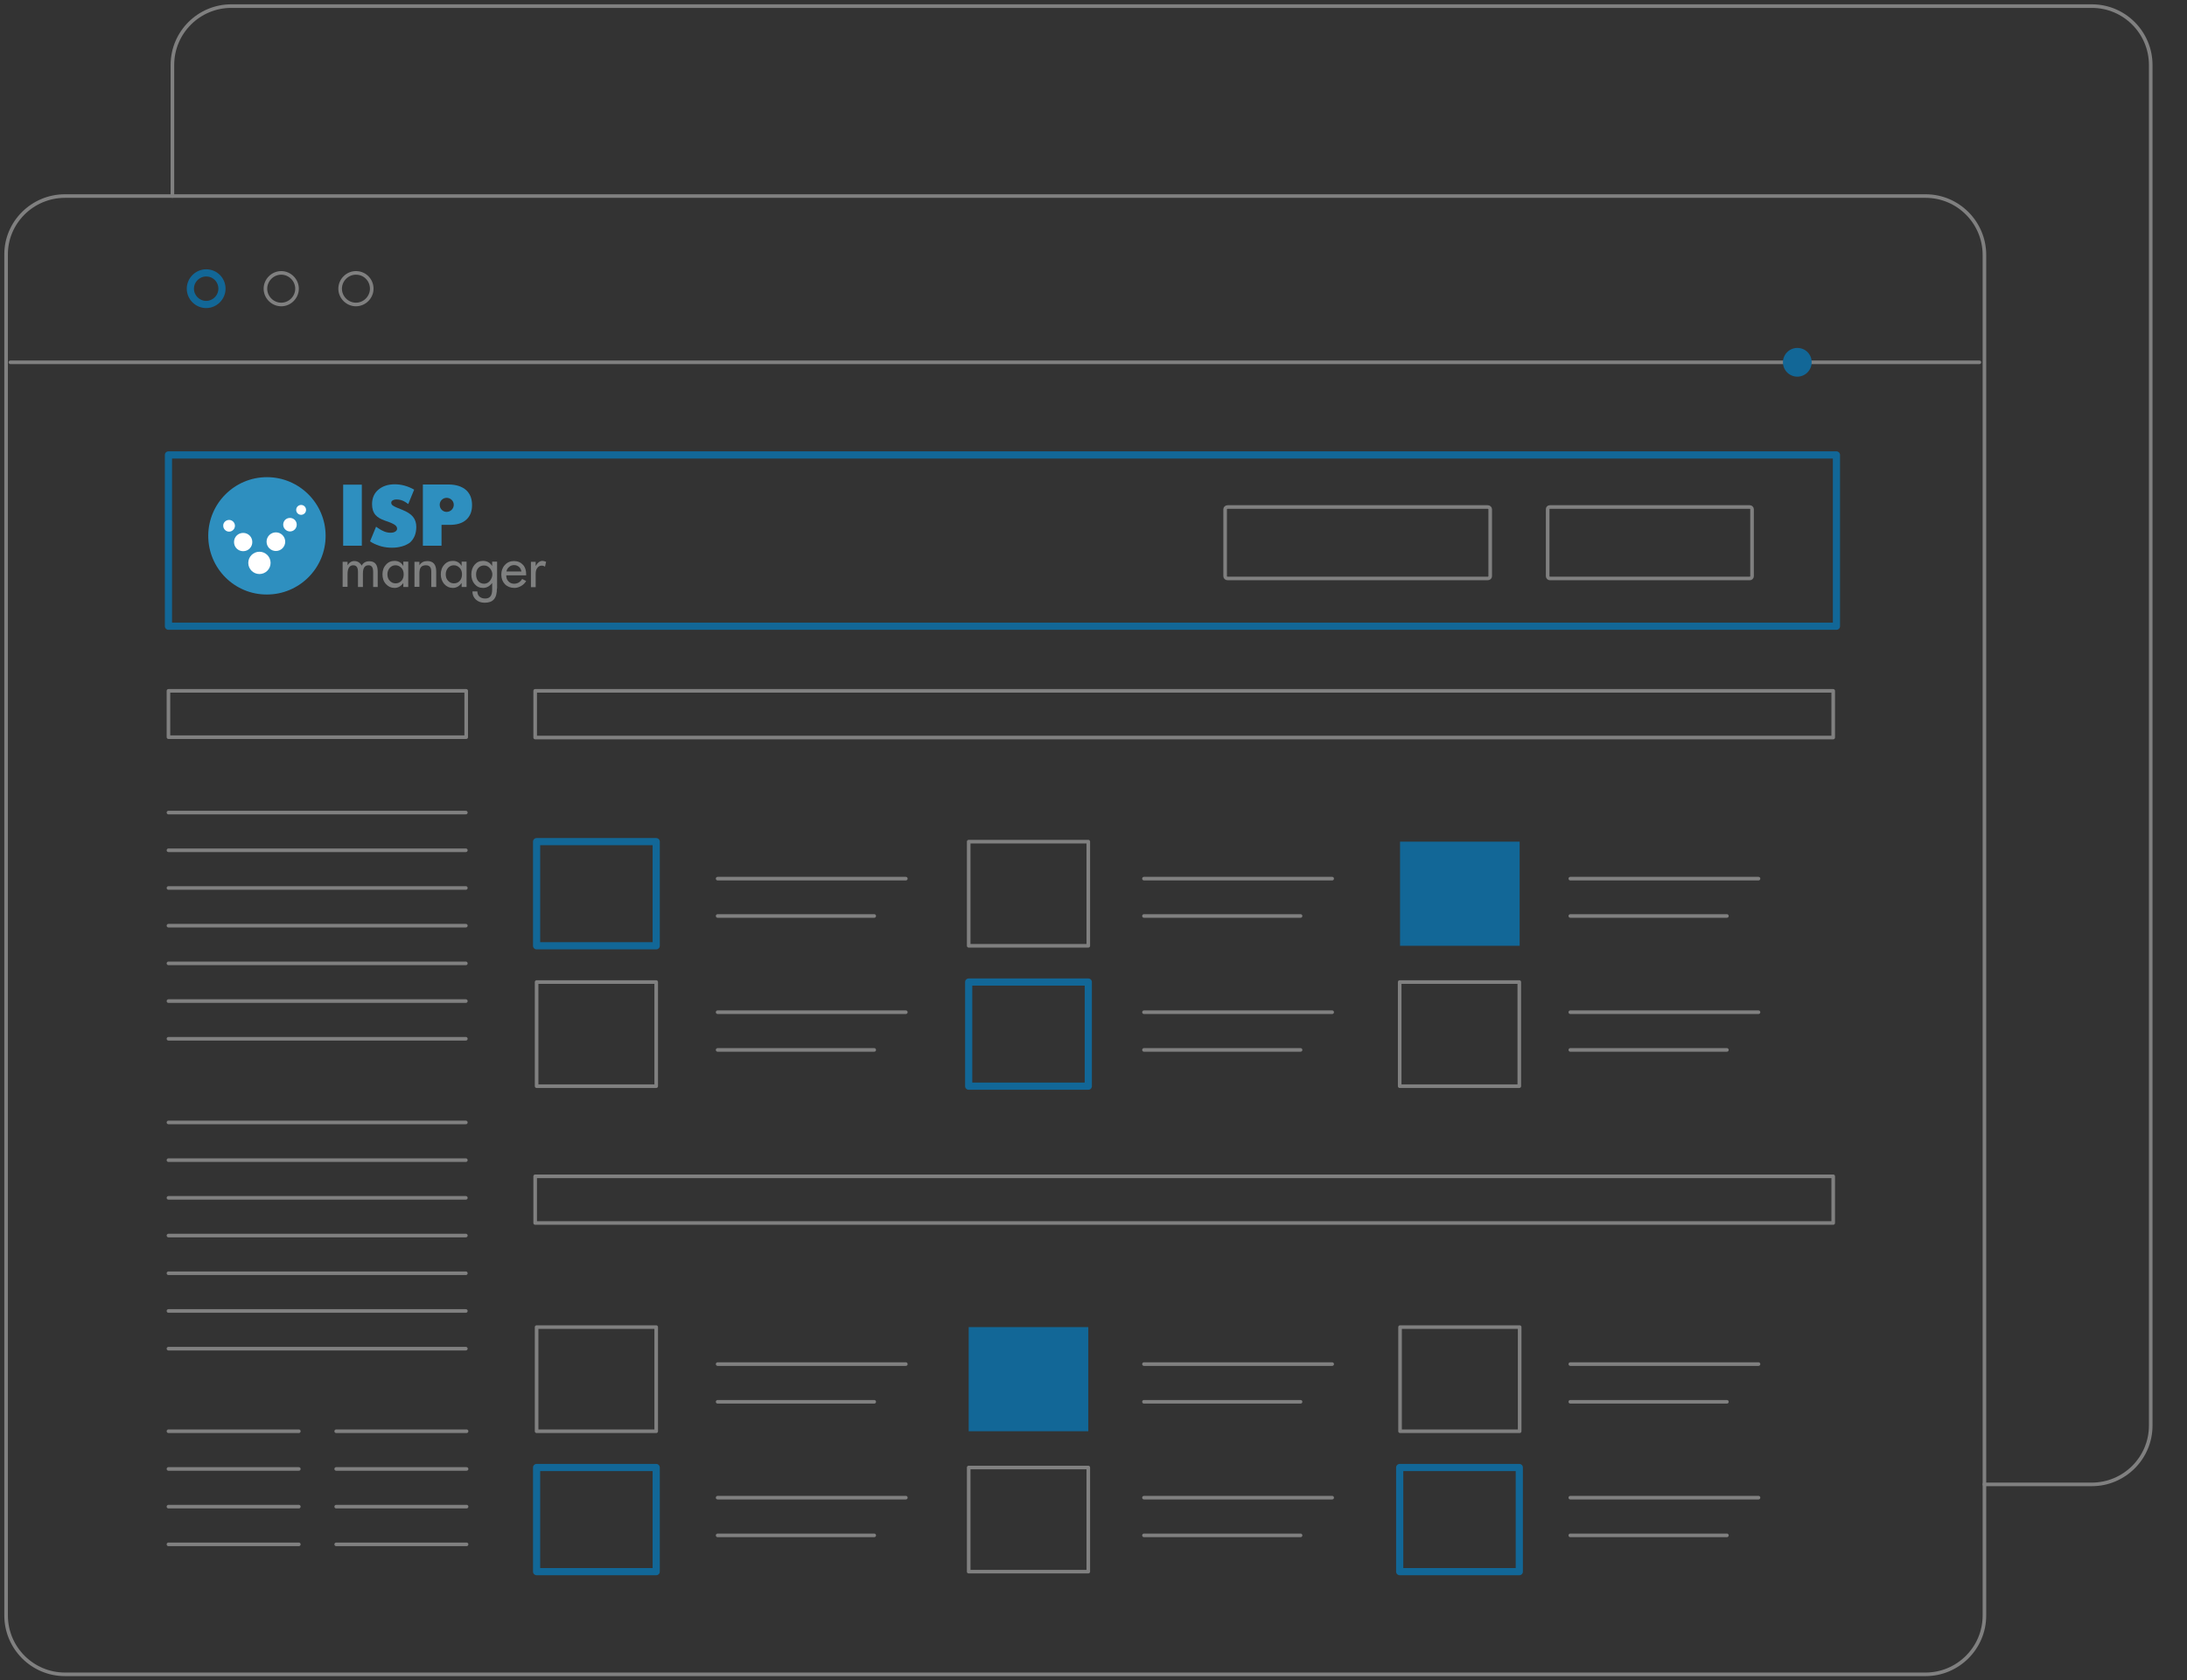 <?xml version="1.0" encoding="UTF-8" standalone="no"?>
<!-- Generator: Adobe Illustrator 24.3.0, SVG Export Plug-In . SVG Version: 6.00 Build 0)  -->

<svg
   version="1.1"
   id="Layer_1"
   x="0px"
   y="0px"
   viewBox="0 0 608.9 468"
   style="enable-background:new 0 0 608.9 468;"
   xml:space="preserve"
   sodipodi:docname="controlpanel.svg"
   inkscape:version="1.2.2 (732a01da63, 2022-12-09)"
   xmlns:inkscape="http://www.inkscape.org/namespaces/inkscape"
   xmlns:sodipodi="http://sodipodi.sourceforge.net/DTD/sodipodi-0.dtd"
   xmlns="http://www.w3.org/2000/svg"
   xmlns:svg="http://www.w3.org/2000/svg"><rect x="0" y="0" width="608.9" height="468" fill="#333333" stroke="none"/><defs
   id="defs71" /><sodipodi:namedview
   id="namedview69"
   pagecolor="#ffffff"
   bordercolor="#000000"
   borderopacity="0.25"
   inkscape:showpageshadow="2"
   inkscape:pageopacity="0.0"
   inkscape:pagecheckerboard="0"
   inkscape:deskcolor="#d1d1d1"
   showgrid="false"
   inkscape:zoom="2.1944444"
   inkscape:cx="304.63291"
   inkscape:cy="233.77215"
   inkscape:window-width="2560"
   inkscape:window-height="1377"
   inkscape:window-x="-8"
   inkscape:window-y="-8"
   inkscape:window-maximized="1"
   inkscape:current-layer="Layer_1" />
<style
   type="text/css"
   id="style2">
	.controlpanel0{fill:none;stroke:#808080;stroke-linecap:round;stroke-linejoin:round;stroke-miterlimit:10;}
	.controlpanel1{fill:none;stroke:#126797;stroke-width:2;stroke-linecap:round;stroke-linejoin:round;stroke-miterlimit:10;}
	.controlpanel2{fill:#126797;}
	.controlpanel3{fill:#808080;}
</style>
<path
   class="controlpanel0"
   d="M48,54.6V18.1C48,9,55.4,1.7,64.4,1.7h518c9.1,0,16.4,7.4,16.4,16.4V397c0,9.1-7.4,16.4-16.4,16.4h-29.9"
   id="path4" />
<path
   class="controlpanel0"
   d="M18.1,54.6h518c9.1,0,16.4,7.4,16.4,16.4v378.9c0,9.1-7.4,16.4-16.4,16.4h-518c-9.1,0-16.4-7.4-16.4-16.4V71  C1.6,62,9,54.6,18.1,54.6z"
   id="path6" />
<path
   id="svg-concept"
   class="controlpanel1"
   d="M61.8,80.4c0,2.4-2,4.4-4.4,4.4s-4.4-2-4.4-4.4s2-4.4,4.4-4.4C59.9,76,61.8,78,61.8,80.4z" />
<path
   class="controlpanel0"
   d="M82.7,80.4c0,2.4-2,4.4-4.4,4.4s-4.4-2-4.4-4.4s2-4.4,4.4-4.4S82.7,78,82.7,80.4z M103.5,80.4  c0,2.4-2,4.4-4.4,4.4s-4.4-2-4.4-4.4s2-4.4,4.4-4.4C101.6,76,103.5,78,103.5,80.4z M2.9,100.9h548.2"
   id="path9" />
<path
   id="path11"
   class="controlpanel1"
   d="M46.9,126.7h464.4v47.7H46.9V126.7z" />
<path
   class="controlpanel0"
   d="M46.9,192.4h82.9v12.9H46.9V192.4z M149,192.4h361.4v13H149V192.4z"
   id="path13" />
<path
   id="path15"
   class="controlpanel1"
   d="M149.4,234.4h33.3v29h-33.3V234.4z" />
<path
   class="controlpanel0"
   d="M269.7,234.4H303v29h-33.3V234.4z"
   id="path17" />
<g
   id="g20">
	<path
   id="svg-ico"
   class="controlpanel2"
   d="M389.8,234.4h33.3v29h-33.3V234.4z" />
	
		<animate
   accumulate="none"
   additive="replace"
   attributeName="opacity"
   calcMode="linear"
   dur="1s"
   fill="remove"
   repeatCount="indefinite"
   restart="always"
   values="0;1;0">
		</animate>
	
		<animate
   accumulate="none"
   additive="replace"
   attributeName="fill"
   begin="0s"
   calcMode="linear"
   dur="1s"
   fill="freeze"
   from="#ffffff"
   restart="always"
   to="#ee5486">
		</animate>
</g>
<path
   class="controlpanel0"
   d="M149.4,273.5h33.3v29h-33.3V273.5z"
   id="path22" />
<path
   id="path24"
   class="controlpanel1"
   d="M269.7,273.5H303v29h-33.3V273.5z" />
<path
   class="controlpanel0"
   d="M389.7,273.5H423v29h-33.3V273.5z M46.9,226.3h82.8 M46.9,236.8h82.8"
   id="path26" />
<path
   class="controlpanel0"
   d="M199.8,244.7h52.4 M199.8,255.1h43.6 M318.5,244.7h52.4 M318.5,255.1h43.6 M437.2,244.7h52.4 M437.2,255.1h43.6   M199.8,281.9h52.4 M199.8,292.4h43.6 M318.5,281.9h52.4 M318.5,292.4h43.6 M437.2,281.9h52.4 M437.2,292.4h43.6"
   id="path28" />
<path
   class="controlpanel0"
   d="M149,327.6h361.4v13H149V327.6z M149.4,369.6h33.3v29h-33.3V369.6z"
   id="path30" />
<g
   id="g34">
	<path
   id="path32"
   class="controlpanel2"
   d="M269.7,369.6H303v29h-33.3V369.6z" />
	
		<animate
   accumulate="none"
   additive="replace"
   attributeName="opacity"
   calcMode="linear"
   dur="1s"
   fill="remove"
   repeatCount="indefinite"
   restart="always"
   values="0;1;0">
		</animate>
	
		<animate
   accumulate="none"
   additive="replace"
   attributeName="fill"
   begin="0.5s"
   calcMode="linear"
   dur="1s"
   fill="freeze"
   from="#ffffff"
   restart="always"
   to="#ee5486">
		</animate>
</g>
<path
   class="controlpanel0"
   d="M389.8,369.6h33.3v29h-33.3V369.6z"
   id="path36" />
<path
   id="path38"
   class="controlpanel1"
   d="M149.4,408.7h33.3v29h-33.3V408.7z" />
<path
   class="controlpanel0"
   d="M269.7,408.7H303v29h-33.3V408.7z"
   id="path40" />
<path
   id="path42"
   class="controlpanel1"
   d="M389.7,408.7H423v29h-33.3V408.7z" />
<path
   class="controlpanel0"
   d="M199.8,379.9h52.4 M199.8,390.4h43.6 M318.5,379.9h52.4 M318.5,390.4h43.6 M437.2,379.9h52.4 M437.2,390.4h43.6   M199.8,417.1h52.4 M199.8,427.6h43.6 M318.5,417.1h52.4 M318.5,427.6h43.6 M437.2,417.1h52.4 M437.2,427.6h43.6"
   id="path44" />
<path
   class="controlpanel0"
   d="M46.9,247.3h82.8 M46.9,257.8h82.8 M46.9,268.3h82.8"
   id="path46" />
<path
   class="controlpanel0"
   d="M46.9,278.8h82.8 M46.9,289.3h82.8"
   id="path48" />
<path
   class="controlpanel0"
   d="M46.9,312.6h82.8 M46.9,323.1h82.8 M46.9,333.6h82.8 M46.9,344.1h82.8"
   id="path50" />
<path
   class="controlpanel0"
   d="M46.9,354.6h82.8 M46.9,365.1h82.8"
   id="path52" />
<path
   class="controlpanel0"
   d="M46.9,375.6h82.8 M46.9,398.6h36.3 M46.9,409.1h36.3 M46.9,419.6h36.3 M46.9,430.1h36.3 M93.6,398.6h36.3   M93.6,409.1h36.3"
   id="path54" />
<path
   class="controlpanel0"
   d="M93.6,419.6h36.3 M93.6,430.1h36.3"
   id="path56" />
<path
   class="controlpanel0"
   d="M414.9,160.5c0,0.3-0.3,0.6-0.7,0.6h-72.4c-0.4,0-0.7-0.3-0.7-0.6v-18.7c0-0.3,0.3-0.6,0.7-0.6h72.4  c0.4,0,0.7,0.3,0.7,0.6V160.5z M487.8,160.5c0,0.3-0.3,0.6-0.6,0.6h-55.7c-0.3,0-0.6-0.3-0.6-0.6v-18.7c0-0.3,0.2-0.6,0.6-0.6h55.7  c0.3,0,0.6,0.3,0.6,0.6V160.5z"
   id="path58" />

<g
   id="g66">
	<path
   id="path64"
   class="controlpanel2"
   d="M504.4,100.9c0,2.2-1.8,4-4,4s-4-1.8-4-4s1.8-4,4-4S504.4,98.6,504.4,100.9z" />
	
		<animateMotion
   accumulate="none"
   additive="replace"
   begin="0s"
   calcMode="paced"
   dur="12s"
   fill="remove"
   path="M40, 0 -495 0 45 0"
   repeatCount="indefinite"
   restart="always">
		</animateMotion>
</g>
<style
   type="text/css"
   id="style4350">
	.st0{fill-rule:evenodd;clip-rule:evenodd;fill:#2E8FBF;}
	.st1{fill-rule:evenodd;clip-rule:evenodd;fill:#FFFFFF;}
	.st2{fill:#7F8080;}
</style><g
   id="g4386"
   transform="matrix(0.509,0,0,0.509,57.98,132.891)">
	<path
   class="st0"
   d="M 32.1,0 C 49.8,0 64.2,14.4 64.2,32.1 64.2,49.8 49.8,64.2 32.1,64.2 14.4,64.3 0,49.9 0,32.1 0,14.4 14.4,0 32.1,0 Z"
   id="path4352" />
	<circle
   class="st1"
   cx="28"
   cy="46.9"
   r="6.1"
   id="circle4354" />
	<circle
   class="st1"
   cx="37"
   cy="35.3"
   r="5.1"
   id="circle4356" />
	<path
   class="st1"
   d="m 44.7,22.3 c 2,0 3.7,1.6 3.7,3.7 0,2 -1.6,3.7 -3.7,3.7 -2,0 -3.7,-1.7 -3.7,-3.7 0,-2.1 1.6,-3.7 3.7,-3.7 z"
   id="path4358" />
	<path
   class="st1"
   d="m 50.8,15.2 c 1.5,0 2.7,1.2 2.7,2.7 0,1.5 -1.2,2.7 -2.7,2.7 -1.5,0 -2.7,-1.2 -2.7,-2.7 0,-1.5 1.2,-2.7 2.7,-2.7 z"
   id="path4360" />
	<path
   class="st1"
   d="m 19.1,30.5 c 2.8,0 5,2.2 5,5 0,2.8 -2.2,5 -5,5 -2.8,0 -5,-2.2 -5,-5 0,-2.8 2.2,-5 5,-5 z"
   id="path4362" />
	<path
   class="st1"
   d="m 11.4,23.4 c 1.8,0 3.2,1.5 3.2,3.2 0,1.8 -1.5,3.2 -3.2,3.2 -1.8,0 -3.2,-1.5 -3.2,-3.2 -0.1,-1.7 1.4,-3.2 3.2,-3.2 z"
   id="path4364" />
	<rect
   x="73.8"
   y="4.1"
   class="st0"
   width="10.2"
   height="33.4"
   id="rect4366" />
	<path
   class="st0"
   d="m 100.5,38.6 c -3.9,0 -7.5,-0.9 -10.9,-2.8 l -1.1,-0.7 3.3,-8 1,0.7 c 2.4,1.7 4.7,2.6 6.8,2.6 1.2,0 2.1,-0.2 2.8,-0.7 0.6,-0.4 0.9,-0.9 0.9,-1.5 0,-0.9 -0.5,-1.6 -1.4,-2.2 C 101,25.4 99.2,24.6 96.7,23.8 94.4,23 92.6,22 91.5,20.7 c -1.3,-1.5 -1.9,-3.5 -1.9,-5.9 0,-3.4 1.2,-6.1 3.5,-8 2.3,-1.9 5.2,-2.9 8.9,-2.9 3.7,0 7.2,1 10.6,2.9 v 0.1 l -3.2,7.8 -1.6,-1.1 c -1.6,-1 -3.2,-1.4 -4.8,-1.4 -0.9,0 -1.6,0.2 -2.1,0.5 -0.6,0.3 -0.8,0.8 -0.8,1.3 0,0.6 0.3,1.2 1,1.6 0.7,0.5 2.5,1.3 5.1,2.3 2.7,1.1 4.6,2.3 5.8,3.8 1.2,1.5 1.8,3.3 1.8,5.5 0,3.7 -1.2,6.6 -3.6,8.7 -2.5,1.7 -5.7,2.7 -9.7,2.7 z"
   id="path4368" />
	<path
   class="st2"
   d="m 92.9,60.1 h -2.7 v -8.2 c 0,-2.5 -0.8,-3.7 -2.5,-3.7 -2.1,0 -3.1,1.5 -3.1,4.5 v 7.4 h -2.7 v -8.2 c 0,-2.5 -0.8,-3.7 -2.6,-3.7 -2,0 -3.1,1.6 -3.1,4.8 v 7 H 73.5 V 46.3 h 2.7 v 1.9 c 1,-1.6 2.3,-2.4 3.9,-2.3 0.9,0 1.7,0.3 2.4,0.8 0.6,0.5 1.1,1 1.4,1.7 0.9,-1.6 2.3,-2.4 4.2,-2.4 3.1,0 4.6,1.9 4.6,5.7 v 8.4 z"
   id="path4370" />
	<path
   class="st2"
   d="m 109.4,60.1 h -2.7 v -2.2 c -1.3,1.8 -2.9,2.7 -4.8,2.7 -1.9,0 -3.4,-0.7 -4.7,-2.1 -1.3,-1.4 -1.9,-3.2 -1.9,-5.3 0,-2.1 0.6,-3.9 1.9,-5.3 1.2,-1.4 2.8,-2.1 4.7,-2.1 2.1,0 3.7,0.9 4.8,2.8 v -2.4 h 2.7 z m -2.5,-6.9 c 0,-1.5 -0.4,-2.7 -1.3,-3.6 -0.9,-0.9 -1.9,-1.4 -3.2,-1.4 -1.2,0 -2.3,0.5 -3.1,1.4 -0.8,0.9 -1.3,2.1 -1.3,3.5 0,1.5 0.4,2.7 1.3,3.6 0.8,0.9 1.9,1.4 3.2,1.4 1.3,0 2.3,-0.5 3.2,-1.4 0.8,-0.9 1.2,-2.1 1.2,-3.5 z"
   id="path4372" />
	<path
   class="st2"
   d="M 124.7,60.1 H 122 v -8.2 c 0,-1.3 -0.2,-2.2 -0.7,-2.8 -0.5,-0.6 -1.2,-0.9 -2.3,-0.9 -1.2,0 -2.2,0.4 -2.7,1.1 -0.6,0.7 -0.8,2 -0.8,3.7 v 7 h -2.7 V 46.3 h 2.7 v 1.9 c 1,-1.6 2.5,-2.3 4.3,-2.3 3.3,0 4.9,1.9 4.9,5.7 z"
   id="path4374" />
	<path
   class="st2"
   d="m 141.3,60.1 h -2.7 v -2.2 c -1.3,1.8 -2.9,2.7 -4.8,2.7 -1.9,0 -3.4,-0.7 -4.7,-2.1 -1.2,-1.4 -1.9,-3.2 -1.9,-5.3 0,-2.1 0.6,-3.9 1.9,-5.3 1.2,-1.4 2.8,-2.1 4.7,-2.1 2.1,0 3.7,0.9 4.8,2.8 v -2.4 h 2.7 z m -2.5,-6.9 c 0,-1.5 -0.4,-2.7 -1.3,-3.6 -0.9,-0.9 -1.9,-1.4 -3.2,-1.4 -1.2,0 -2.3,0.5 -3.1,1.4 -0.8,0.9 -1.3,2.1 -1.3,3.5 0,1.5 0.4,2.7 1.3,3.6 0.8,0.9 1.9,1.4 3.2,1.4 1.3,0 2.4,-0.5 3.2,-1.4 0.8,-0.9 1.2,-2.1 1.2,-3.5 z"
   id="path4376" />
	<path
   class="st2"
   d="m 157.9,60.9 c 0,2.7 -0.5,4.6 -1.6,5.9 -1.1,1.3 -2.8,1.9 -5.1,1.9 -2,0 -3.6,-0.6 -4.8,-1.7 -1.3,-1.2 -1.9,-2.7 -1.9,-4.5 h 2.7 c 0,1.2 0.4,2.1 1.1,2.8 0.8,0.7 1.8,1.1 3.2,1.1 2.6,0 3.8,-1.6 3.8,-4.9 v -3.6 c -1.4,1.8 -3,2.7 -5,2.7 -1.9,0 -3.4,-0.7 -4.6,-2.1 -1.2,-1.4 -1.8,-3.2 -1.8,-5.3 0,-2.1 0.6,-3.9 1.8,-5.3 1.2,-1.4 2.7,-2.1 4.6,-2.1 2.1,0 3.8,0.9 5,2.8 v -2.4 h 2.7 v 14.7 z m -2.5,-7.7 c 0,-1.1 -0.4,-2.2 -1.2,-3.2 -0.9,-1.1 -2,-1.7 -3.3,-1.7 -1.3,0 -2.4,0.5 -3.2,1.4 -0.8,0.9 -1.2,2.1 -1.2,3.5 0,1.5 0.4,2.8 1.2,3.7 0.8,0.9 1.9,1.4 3.2,1.4 1.2,0 2.3,-0.5 3.2,-1.6 0.8,-1.1 1.3,-2.2 1.3,-3.5 z"
   id="path4378" />
	<path
   class="st2"
   d="m 173.9,56.8 c -0.6,1.1 -1.5,2 -2.7,2.7 -1.2,0.7 -2.4,1.1 -3.7,1.1 -2.1,0 -3.9,-0.7 -5.2,-2 -1.3,-1.4 -2,-3.1 -2,-5.3 0,-2 0.6,-3.8 1.9,-5.2 1.3,-1.5 3,-2.2 5,-2.2 2.1,0 3.7,0.7 5,2.1 1.2,1.3 1.7,3.1 1.7,5.2 v 0.5 H 163 c 0,1.4 0.4,2.5 1.2,3.3 0.8,0.9 1.9,1.3 3.1,1.3 1.9,0 3.4,-0.9 4.4,-2.6 z m -2.6,-5.2 c -0.2,-1 -0.6,-1.9 -1.3,-2.5 -0.7,-0.6 -1.6,-1 -2.7,-1 -1,0 -2,0.3 -2.7,1 -0.8,0.6 -1.3,1.5 -1.5,2.5 z"
   id="path4380" />
	<path
   class="st2"
   d="m 184.8,46.3 -0.6,2.7 c -0.5,-0.4 -1.1,-0.6 -1.8,-0.6 -1.1,0 -1.9,0.5 -2.5,1.4 -0.6,0.8 -0.8,1.9 -0.8,3.2 v 7.2 h -2.6 V 46.3 h 2.6 v 2.3 c 1,-1.8 2.3,-2.8 3.7,-2.8 0.5,0 1.2,0.2 2,0.5 z"
   id="path4382" />
	<path
   class="st0"
   d="M 141.2,7.2 C 138.9,5.1 135.6,4 131.2,4 h -13.8 v 33.5 0 h 10.1 0.1 V 26.1 h 4.4 c 4,0 7,-0.9 9.1,-2.8 2.1,-1.9 3.2,-4.5 3.2,-8 0,-3.4 -1,-6.1 -3.1,-8.1 z M 130.4,19 c -2.1,0 -3.8,-1.7 -3.8,-3.9 0,-2.1 1.7,-3.8 3.8,-3.8 2.1,0 3.9,1.7 3.9,3.8 0,2.1 -1.7,3.9 -3.9,3.9 z"
   id="path4384" />
</g></svg>
